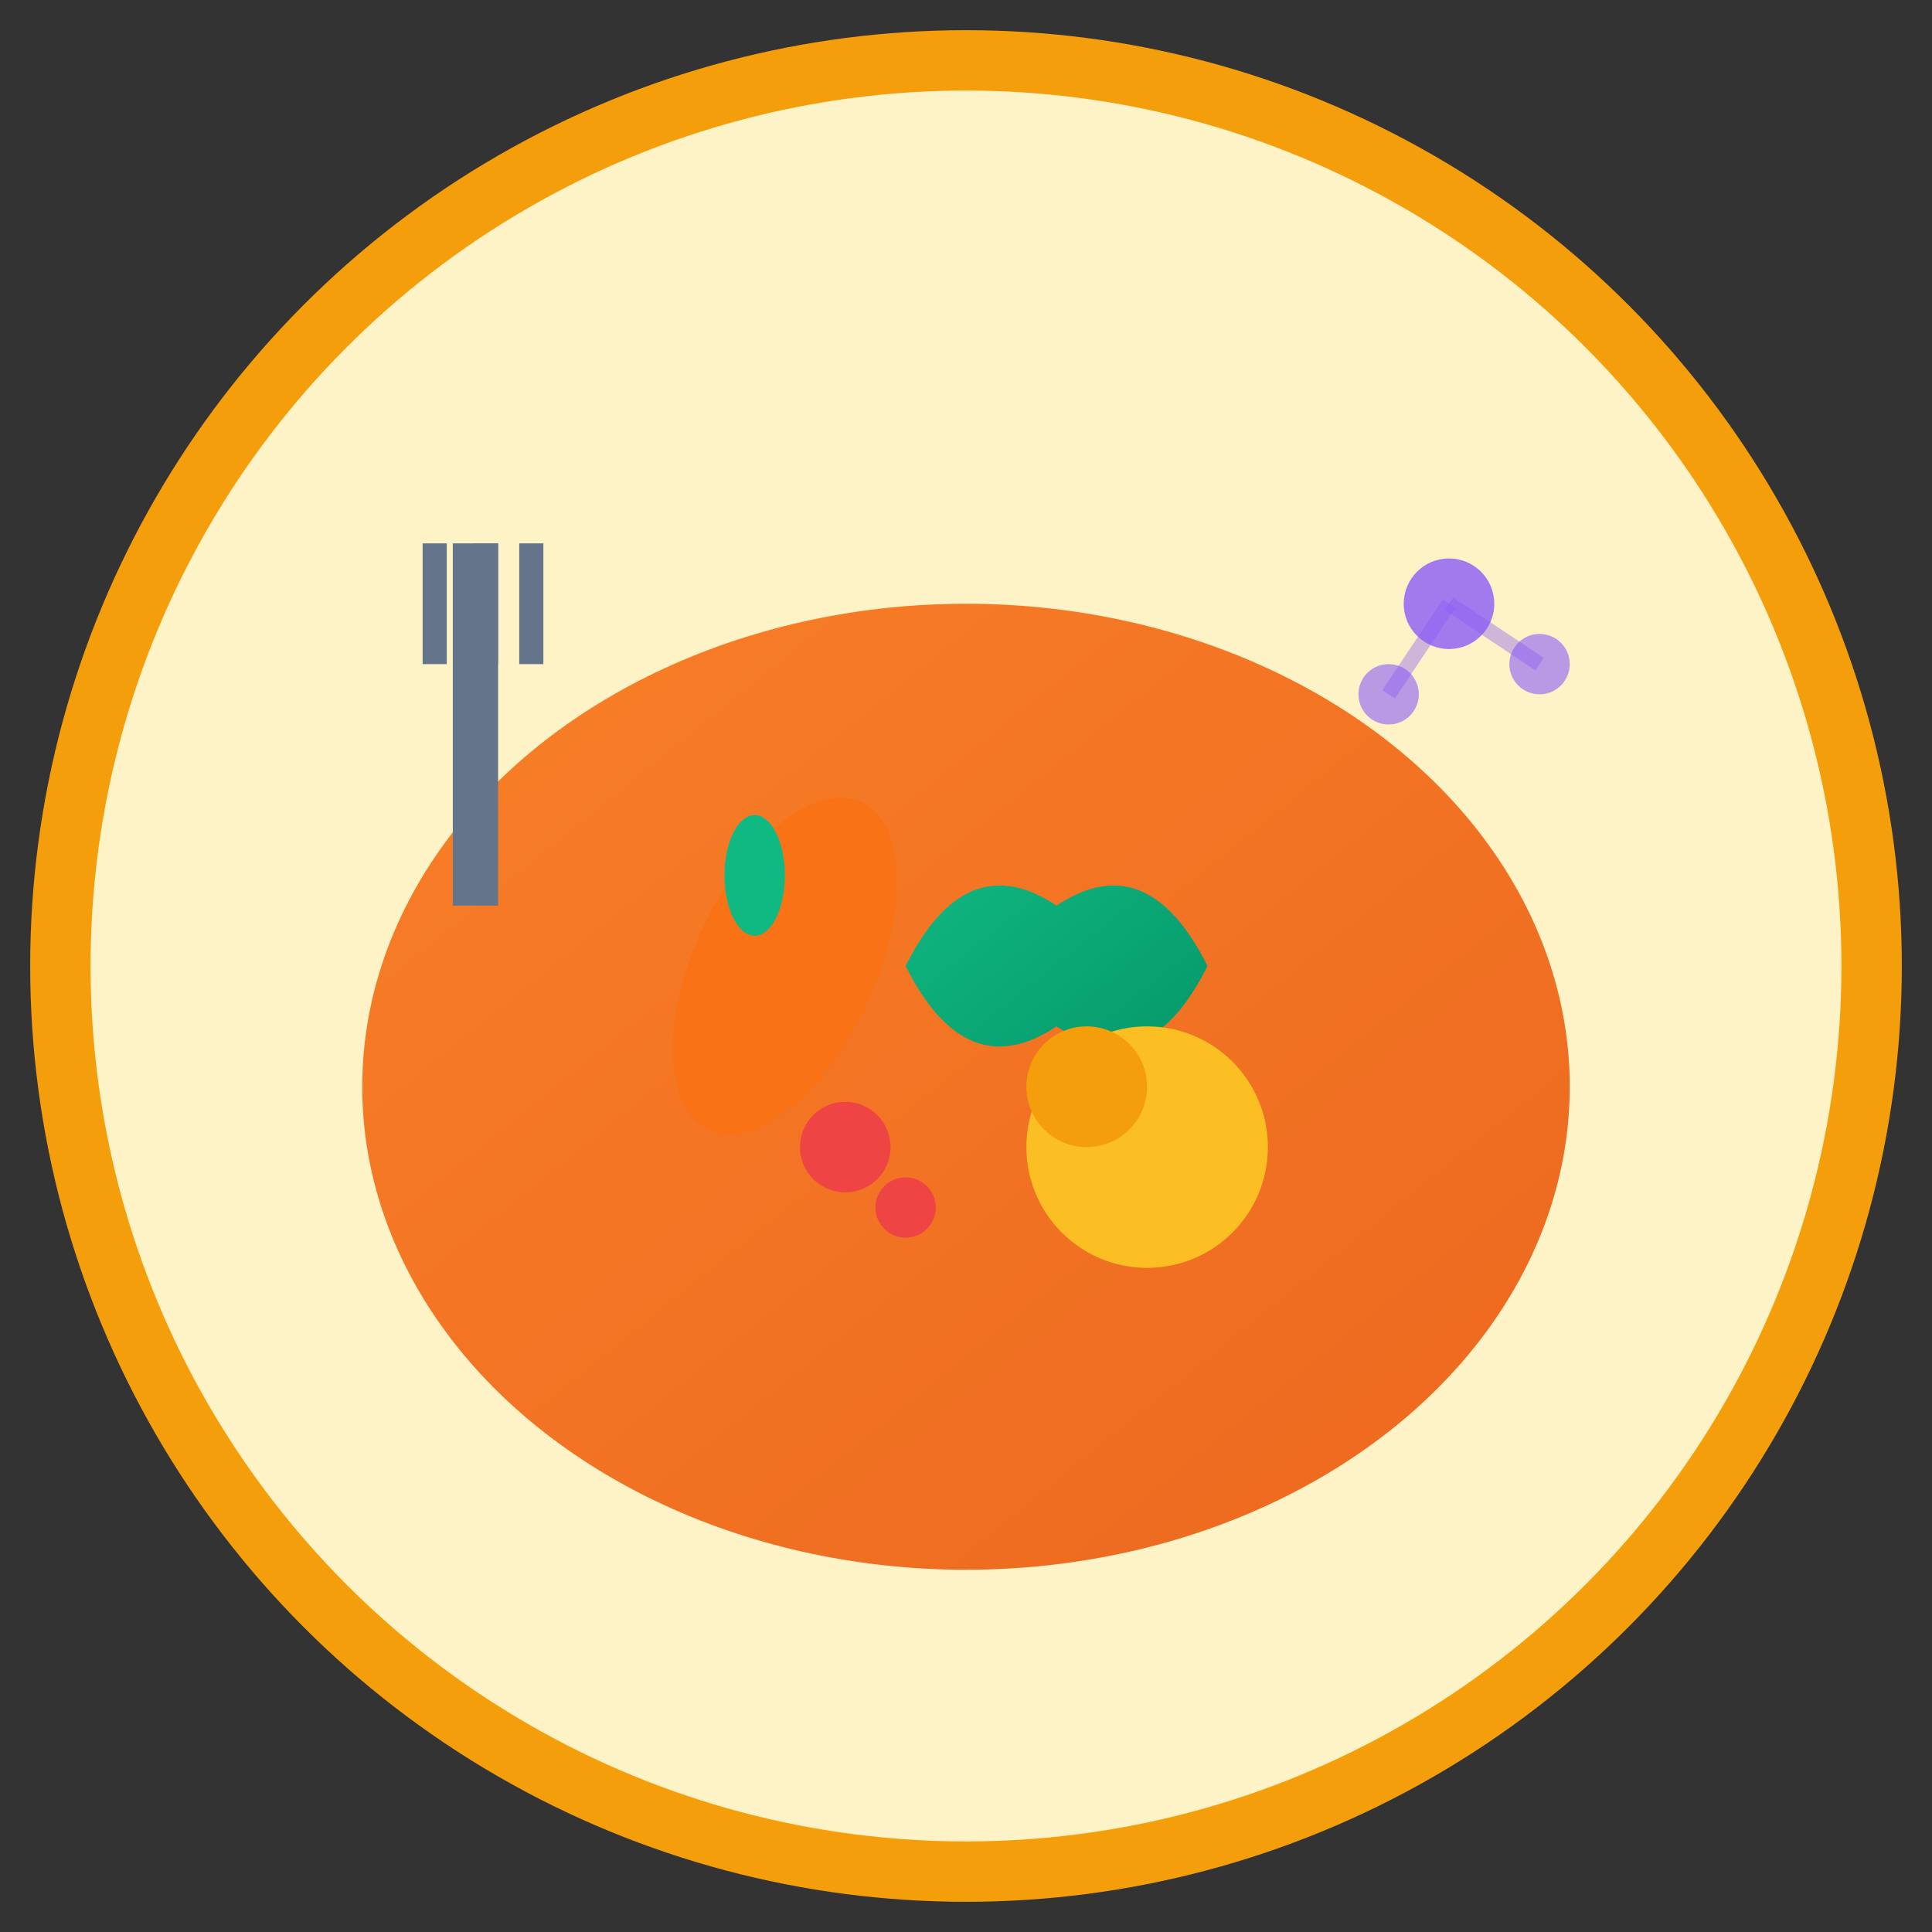 <svg xmlns="http://www.w3.org/2000/svg" viewBox="0 0 64 64" width="64" height="64">
  <rect x="0" y="0" width="64" height="64" fill="#333333" stroke="none"/>
  <defs>
    <linearGradient id="plateGradient" x1="0%" y1="0%" x2="100%" y2="100%">
      <stop offset="0%" style="stop-color:#f97316;stop-opacity:1" />
      <stop offset="100%" style="stop-color:#ea580c;stop-opacity:1" />
    </linearGradient>
    <linearGradient id="leafGradient" x1="0%" y1="0%" x2="100%" y2="100%">
      <stop offset="0%" style="stop-color:#10b981;stop-opacity:1" />
      <stop offset="100%" style="stop-color:#059669;stop-opacity:1" />
    </linearGradient>
  </defs>
  
  <!-- Background circle -->
  <circle cx="32" cy="32" r="30" fill="#fef3c7" stroke="#f59e0b" stroke-width="2"/>
  
  <!-- Main plate -->
  <ellipse cx="32" cy="36" rx="20" ry="16" fill="url(#plateGradient)" opacity="0.9"/>
  
  <!-- Food items on plate -->
  <!-- Vegetable 1 (carrot-like) -->
  <ellipse cx="26" cy="32" rx="3" ry="6" fill="#f97316" transform="rotate(25 26 32)"/>
  <ellipse cx="25" cy="29" rx="1" ry="2" fill="#10b981"/>
  
  <!-- Vegetable 2 (green leafy) -->
  <path d="M 35 30 Q 38 28 40 32 Q 38 36 35 34 Q 32 36 30 32 Q 32 28 35 30 Z" fill="url(#leafGradient)"/>
  
  <!-- Protein/grain -->
  <circle cx="38" cy="38" r="4" fill="#fbbf24"/>
  <circle cx="36" cy="36" r="2" fill="#f59e0b"/>
  
  <!-- Small garnish elements -->
  <circle cx="28" cy="38" r="1.5" fill="#ef4444"/>
  <circle cx="30" cy="40" r="1" fill="#ef4444"/>
  
  <!-- Fork icon (simple) -->
  <g transform="translate(15, 18)">
    <rect x="0" y="0" width="1.5" height="12" fill="#64748b"/>
    <rect x="-1" y="0" width="0.8" height="4" fill="#64748b"/>
    <rect x="0.7" y="0" width="0.8" height="4" fill="#64748b"/>
    <rect x="2.2" y="0" width="0.8" height="4" fill="#64748b"/>
  </g>
  
  <!-- Nutrition symbol (small atoms/molecules) -->
  <g transform="translate(48, 20)">
    <circle cx="0" cy="0" r="1.5" fill="#8b5cf6" opacity="0.8"/>
    <circle cx="3" cy="2" r="1" fill="#8b5cf6" opacity="0.6"/>
    <circle cx="-2" cy="3" r="1" fill="#8b5cf6" opacity="0.6"/>
    <line x1="0" y1="0" x2="3" y2="2" stroke="#8b5cf6" stroke-width="0.5" opacity="0.4"/>
    <line x1="0" y1="0" x2="-2" y2="3" stroke="#8b5cf6" stroke-width="0.5" opacity="0.4"/>
  </g>
</svg>